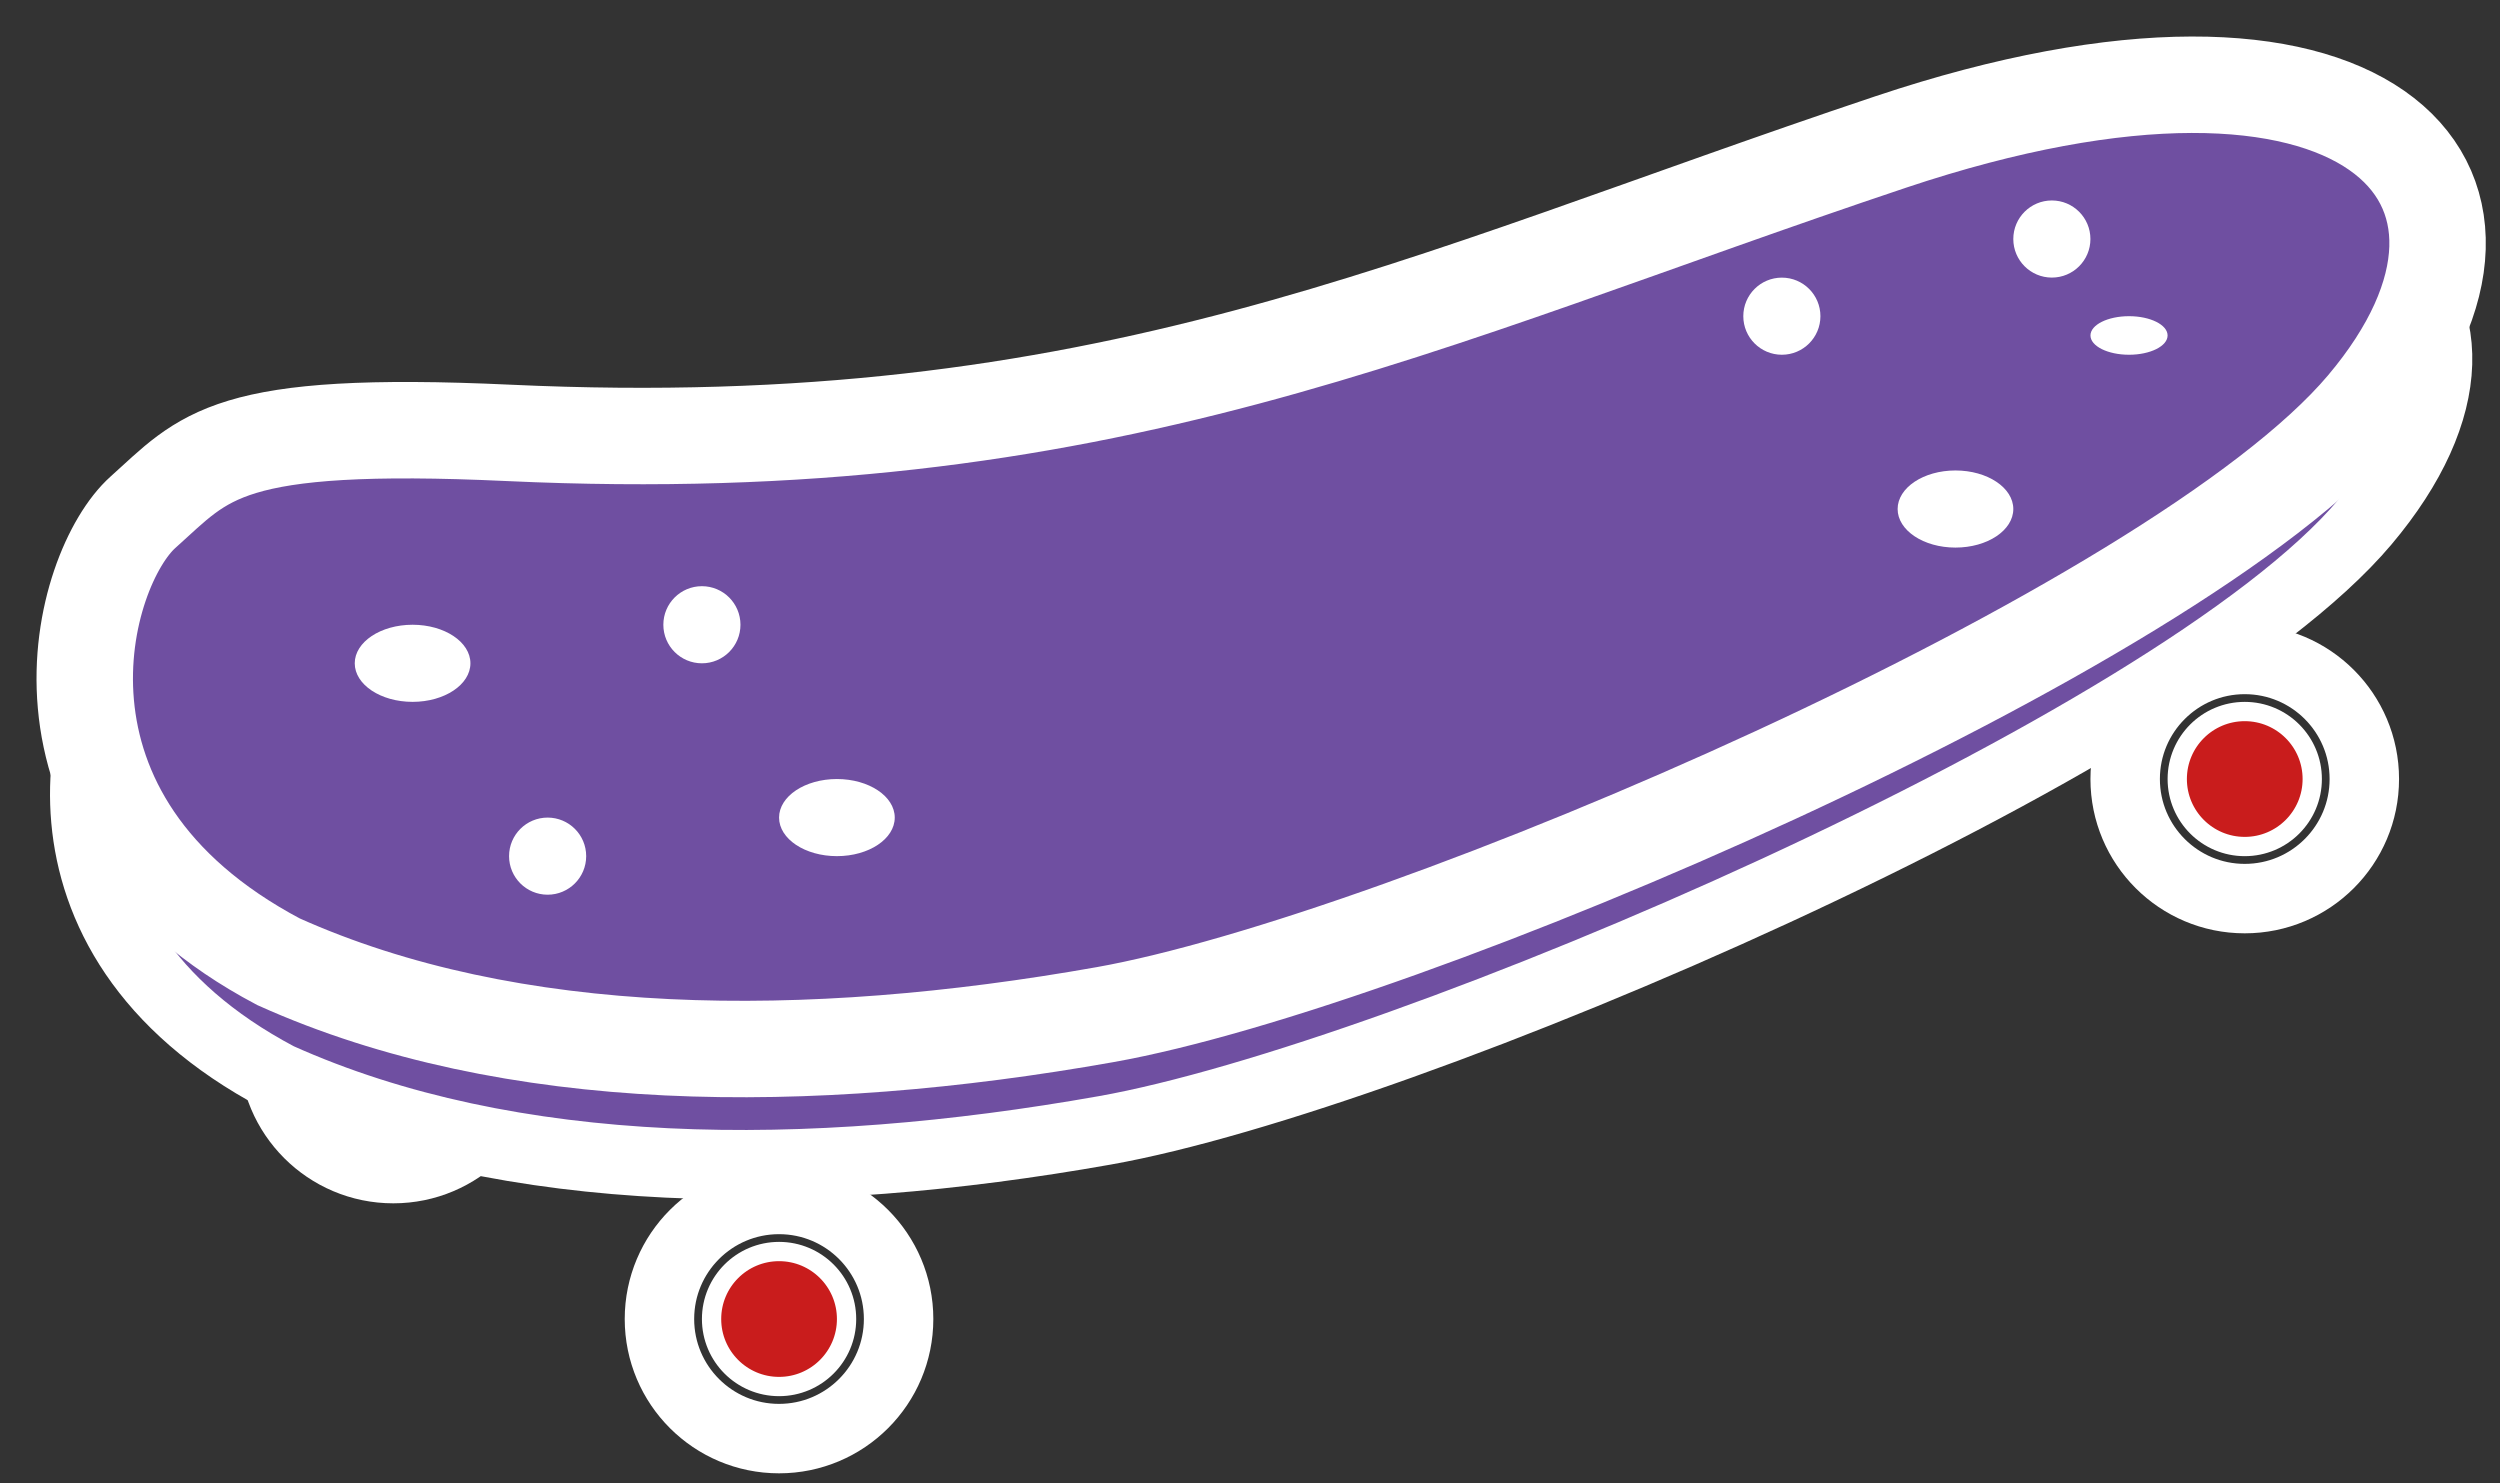 <svg width="59" height="35" viewBox="0 0 59 35" fill="none" xmlns="http://www.w3.org/2000/svg">
<rect x="0" y="0" width="59" height="35" fill="#333333" stroke="none"/>
<circle cx="9.282" cy="24.757" r="2.822" stroke="white" stroke-width="1.639"/>
<circle cx="9.282" cy="24.757" r="1.593" stroke="white" stroke-width="0.455"/>
<path d="M12.007 12.946C5.293 12.634 4.842 13.508 3.375 14.819C1.908 16.129 0.181 22.048 6.572 25.428C12.064 27.896 19.041 27.924 26.076 26.676C33.112 25.428 51.336 17.627 55.812 12.322C60.288 7.017 55.812 2.337 44.62 6.081C33.428 9.826 26.093 13.601 12.007 12.946Z" fill="#6F4FA1" stroke="white" stroke-width="1.639"/>
<circle cx="18.385" cy="31.129" r="2.822" stroke="white" stroke-width="1.639"/>
<circle cx="18.386" cy="31.129" r="1.593" fill="#C91C1C" stroke="white" stroke-width="0.455"/>
<circle cx="52.976" cy="18.385" r="2.822" stroke="white" stroke-width="1.639"/>
<circle cx="52.976" cy="18.385" r="1.593" fill="#C91C1C" stroke="white" stroke-width="0.455"/>
<path d="M12.007 10.216C5.293 9.904 4.842 10.777 3.375 12.088C1.908 13.399 0.181 19.317 6.572 22.697C12.064 25.166 19.041 25.194 26.076 23.946C33.112 22.697 51.336 14.896 55.812 9.591C60.288 4.286 55.812 -0.394 44.62 3.351C33.428 7.095 26.093 10.87 12.007 10.216Z" fill="#6F4FA1" stroke="white" stroke-width="2.276"/>
<ellipse cx="9.737" cy="15.654" rx="1.365" ry="0.91" fill="white"/>
<ellipse cx="46.149" cy="12.013" rx="1.365" ry="0.91" fill="white"/>
<ellipse cx="19.751" cy="19.295" rx="1.365" ry="0.91" fill="white"/>
<ellipse cx="50.245" cy="7.917" rx="0.91" ry="0.455" fill="white"/>
<circle cx="16.565" cy="14.744" r="0.91" fill="white"/>
<circle cx="42.052" cy="7.462" r="0.91" fill="white"/>
<circle cx="48.424" cy="5.641" r="0.91" fill="white"/>
<circle cx="12.924" cy="20.205" r="0.91" fill="white"/>
</svg>

